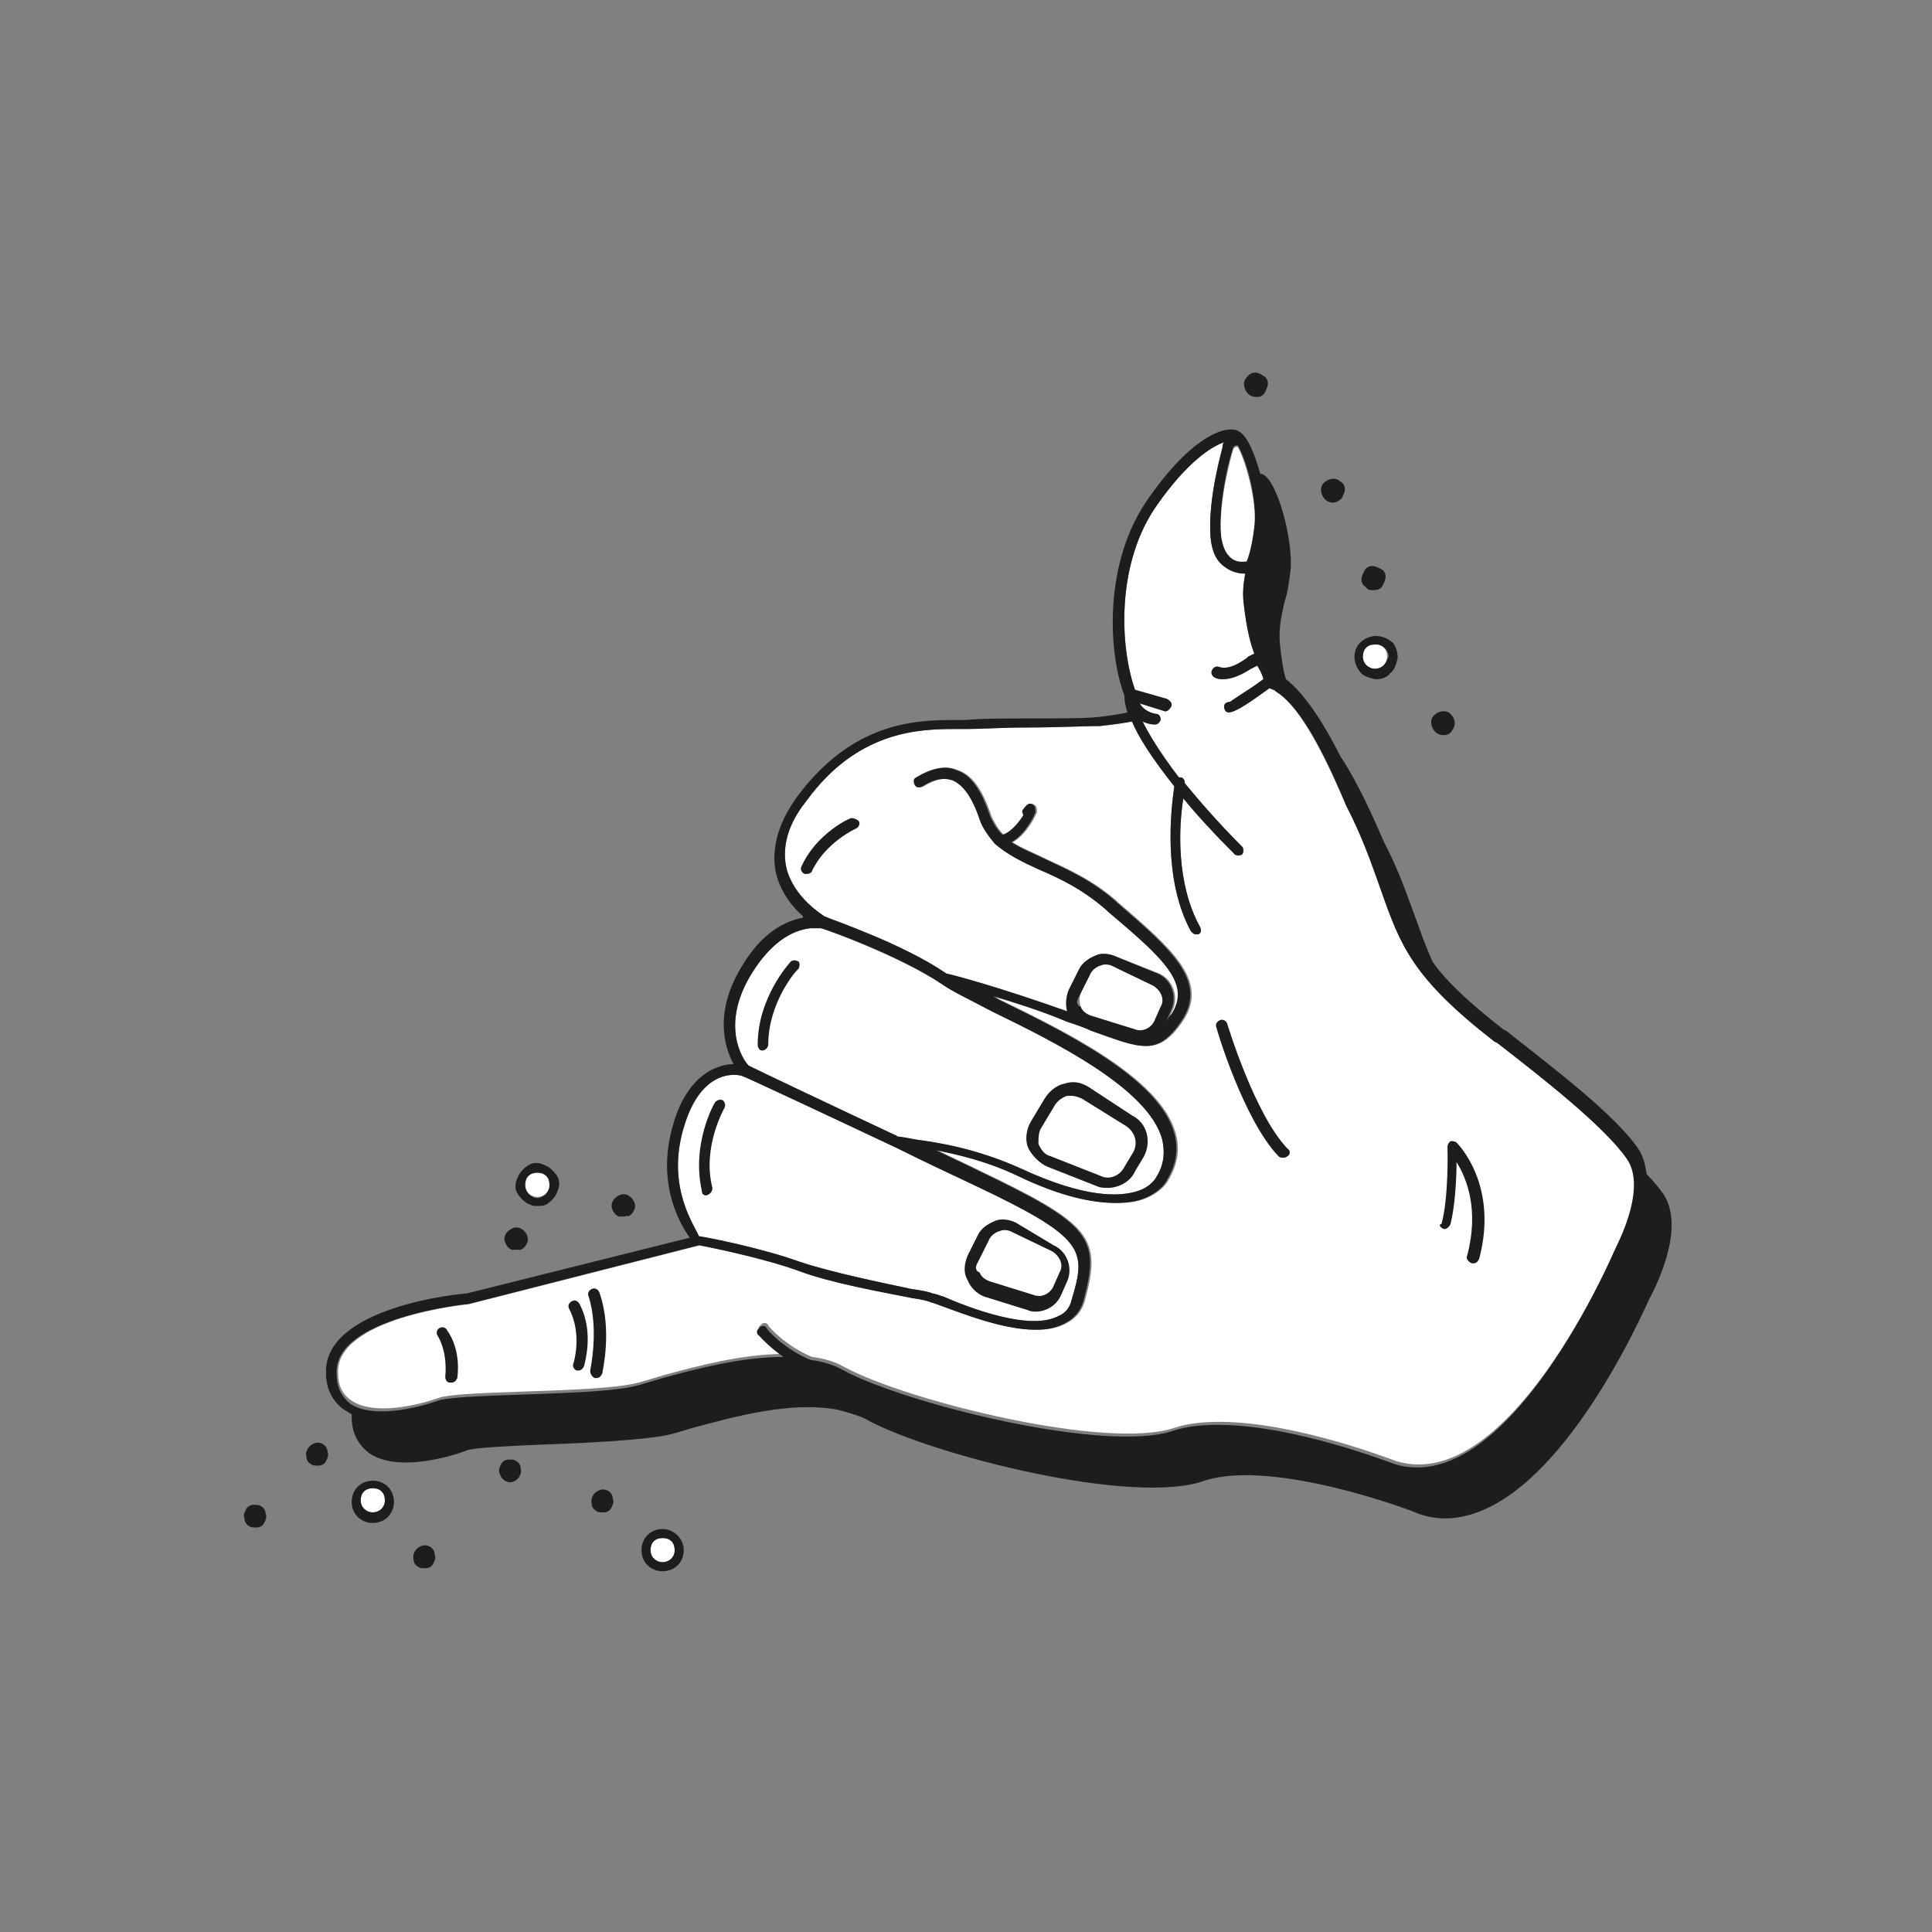 <?xml version="1.0" encoding="utf-8"?>
<!-- Generator: Adobe Illustrator 26.5.0, SVG Export Plug-In . SVG Version: 6.00 Build 0)  -->
<svg version="1.1" id="Ebene_1" xmlns="http://www.w3.org/2000/svg" xmlns:xlink="http://www.w3.org/1999/xlink" x="0px" y="0px"
	 viewBox="0 0 128 128" style="enable-background:new 0 0 128 128;" xml:space="preserve">
<rect x="0" y="0" width="128" height="128" fill="#808080" stroke="none"/>
<style type="text/css">
	.st0{fill:#FFFFFF;}
	.st1{fill:#1D1D1B;}
</style>
<path class="st0" d="M24.7,100.2c-0.4,0-0.8-0.3-0.8-0.8s0.3-0.8,0.8-0.8s0.8,0.3,0.8,0.8S25.1,100.2,24.7,100.2z"/>
<path class="st0" d="M43.9,103.5c-0.4,0-0.8-0.3-0.8-0.8s0.3-0.8,0.8-0.8s0.8,0.3,0.8,0.8S44.3,103.5,43.9,103.5z"/>
<g>
	<path class="st1" d="M91,39.1C91,39.1,91,39.1,91,39.1c0.3,0,0.5-0.1,0.6-0.3s0.2-0.4,0.2-0.6c0-0.2-0.1-0.4-0.3-0.5
		c-0.2-0.1-0.4-0.2-0.6-0.2c-0.2,0-0.4,0.1-0.5,0.3c-0.1,0.2-0.2,0.4-0.2,0.6c0,0.2,0.1,0.4,0.3,0.5C90.6,39.1,90.8,39.1,91,39.1z"
		/>
	<path class="st1" d="M87.7,32c-0.3,0.3-0.2,0.8,0.1,1.1c0.1,0.1,0.3,0.2,0.5,0.2c0.2,0,0.4-0.1,0.6-0.3c0.1-0.2,0.2-0.4,0.2-0.6
		c0-0.2-0.1-0.4-0.3-0.5C88.5,31.6,88,31.7,87.7,32z"/>
	<path class="st1" d="M96.1,47.3c-0.3-0.3-0.8-0.2-1.1,0.1c-0.3,0.3-0.2,0.8,0.1,1.1c0.1,0.1,0.3,0.2,0.5,0.2c0,0,0.1,0,0.1,0
		c0.2,0,0.4-0.1,0.5-0.3C96.5,48,96.4,47.6,96.1,47.3z"/>
	<path class="st1" d="M82.6,25c-0.3,0.3-0.2,0.8,0.1,1.1c0.1,0.1,0.3,0.2,0.5,0.2c0,0,0.1,0,0.1,0c0.2,0,0.4-0.1,0.5-0.3
		c0.1-0.2,0.2-0.4,0.2-0.6c0-0.2-0.1-0.4-0.3-0.5C83.3,24.6,82.9,24.6,82.6,25z"/>
	<path class="st1" d="M90.2,42.5c-0.6,0.5-0.6,1.4-0.1,2c0.2,0.3,0.6,0.4,1,0.5c0,0,0.1,0,0.1,0c0.3,0,0.7-0.1,0.9-0.4
		c0.3-0.2,0.4-0.6,0.5-1c0-0.4-0.1-0.7-0.3-1C91.6,42,90.8,42,90.2,42.5z M91.6,44.1c-0.1,0.1-0.3,0.2-0.5,0.2
		c-0.2,0-0.4-0.1-0.5-0.3c-0.3-0.3-0.2-0.8,0.1-1.1c0.1-0.1,0.3-0.2,0.5-0.2c0.2,0,0.4,0.1,0.6,0.3c0.1,0.1,0.2,0.3,0.2,0.5
		C91.9,43.7,91.8,43.9,91.6,44.1z"/>
</g>
<g>
	<path class="st1" d="M16.8,99.7c-0.2,0-0.4,0.1-0.5,0.3s-0.2,0.4-0.1,0.6c0,0.2,0.1,0.4,0.3,0.5c0.1,0.1,0.3,0.1,0.4,0.1
		c0,0,0.1,0,0.1,0c0.2,0,0.4-0.1,0.5-0.3c0.1-0.2,0.2-0.4,0.1-0.6c0-0.2-0.1-0.4-0.3-0.5C17.2,99.7,17,99.7,16.8,99.7z"/>
	<path class="st1" d="M39.8,98.7c-0.4,0.1-0.7,0.5-0.6,0.9c0,0.2,0.1,0.4,0.3,0.5c0.1,0.1,0.3,0.1,0.4,0.1c0,0,0.1,0,0.1,0
		c0.2,0,0.4-0.1,0.5-0.3s0.2-0.4,0.1-0.6C40.6,98.9,40.2,98.6,39.8,98.7z"/>
	<path class="st1" d="M28,102.4c-0.4,0.1-0.7,0.5-0.6,0.9c0,0.2,0.1,0.4,0.3,0.5c0.1,0.1,0.3,0.1,0.4,0.1c0,0,0.1,0,0.1,0
		c0.2,0,0.4-0.1,0.5-0.3c0.1-0.2,0.2-0.4,0.1-0.6C28.8,102.6,28.4,102.3,28,102.4z"/>
	<path class="st1" d="M33.7,96.7c-0.2,0-0.4,0.1-0.5,0.3s-0.2,0.4-0.1,0.6c0.1,0.4,0.4,0.6,0.7,0.6c0,0,0.1,0,0.1,0
		c0.4-0.1,0.7-0.5,0.6-0.9c0-0.2-0.1-0.4-0.3-0.5C34.1,96.7,33.9,96.7,33.7,96.7z"/>
	<path class="st1" d="M20.9,95.6c-0.4,0.1-0.7,0.5-0.6,0.9c0,0.2,0.1,0.4,0.3,0.5c0.1,0.1,0.3,0.1,0.4,0.1c0,0,0.1,0,0.1,0
		c0.2,0,0.4-0.1,0.5-0.3s0.2-0.4,0.1-0.6C21.7,95.8,21.3,95.5,20.9,95.6z"/>
	<path class="st1" d="M43.9,101.3c-0.8,0-1.4,0.6-1.4,1.4s0.6,1.4,1.4,1.4s1.4-0.6,1.4-1.4S44.6,101.3,43.9,101.3z M43.9,103.5
		c-0.4,0-0.8-0.3-0.8-0.8s0.3-0.8,0.8-0.8s0.8,0.3,0.8,0.8S44.3,103.5,43.9,103.5z"/>
	<path class="st1" d="M24.7,98.1c-0.8,0-1.4,0.6-1.4,1.4s0.6,1.4,1.4,1.4s1.4-0.6,1.4-1.4S25.5,98.1,24.7,98.1z M24.7,100.2
		c-0.4,0-0.8-0.3-0.8-0.8s0.3-0.8,0.8-0.8s0.8,0.3,0.8,0.8S25.1,100.2,24.7,100.2z"/>
</g>
<path class="st0" d="M49.8,64.5c2.1-3.5,4.5-3,4.6-3c0.1,0,5.1,1.8,8,3.7c0.7,0.5,1.8,1,3.3,1.8c4.1,2,10.4,5.1,11.3,8.5
	c0.2,0.9,0.1,1.7-0.4,2.5c0,0-0.3,0.6-1.2,0.9c-1.2,0.4-3.5,0.5-7.8-1.5c-2.9-1.3-5.4-1.7-6.9-1.9c-0.5-0.1-1.1-0.2-1.2-0.2
	c-0.1,0-0.1-0.1-0.2-0.1c-4.9-2.3-9.1-4.3-9.7-4.6C49.2,70.2,47.7,67.9,49.8,64.5z"/>
<path class="st0" d="M45.3,74.7c1.2-4.1,3.7-3.5,3.9-3.4c0.3,0.1,5,2.3,10.3,4.8c1.6,0.8,3.3,1.6,5,2.4c7.4,3.5,7.5,4.3,6.5,7.6
	c-0.1,0.5-0.4,0.9-0.9,1.1c-1.9,1-6-0.6-7.6-1.3c-0.3-0.1-0.6-0.2-0.7-0.2c-0.2-0.1-0.7-0.2-1.4-0.3c-1.9-0.4-5.3-1.1-7.4-1.8
	c-2.5-0.9-6-1.6-6.7-1.7C46.1,81.3,44.1,78.7,45.3,74.7z"/>
<path class="st0" d="M107,82.8c-0.1,0.2-7,16.3-14.5,14c-0.3-0.1-6.7-2.6-11.7-2.6c-1.1,0-2.1,0.1-3,0.4c-4.5,1.5-17.7-1.8-21.8-4
	c-0.7-0.4-1.4-0.6-2.2-0.7c-1.7-0.7-2.9-2-2.9-2.1c-0.1-0.2-0.4-0.2-0.5,0c-0.2,0.1-0.2,0.4,0,0.5c0,0,0.6,0.7,1.6,1.4
	c-2.8,0-5.8,0.8-8,1.4c-0.7,0.2-1.3,0.4-1.7,0.5c-1.5,0.4-4.9,0.5-7.8,0.6c-3,0.1-4.8,0.2-5.4,0.4c-1.4,0.5-4.3,1.2-5.8,0.2
	c-0.6-0.4-0.9-1-0.9-1.8c-0.2-3.7,8.6-4.6,8.7-4.6l15.3-3.9c0.5,0.1,4.1,0.8,6.6,1.7c2.1,0.8,5.5,1.4,7.5,1.8
	c0.7,0.1,1.1,0.2,1.3,0.3c0.1,0,0.3,0.1,0.6,0.2c1.4,0.5,4.1,1.6,6.3,1.6c0.7,0,1.3-0.1,1.9-0.4c0.6-0.3,1.1-0.8,1.3-1.6
	c1.1-4.1,0.4-5-6.9-8.5c-1-0.5-1.9-0.9-2.9-1.4c1.4,0.3,3.3,0.7,5.4,1.7c2.9,1.4,5,1.8,6.5,1.8c0.8,0,1.4-0.1,1.9-0.3
	c1.2-0.5,1.5-1.2,1.5-1.2c0.6-1,0.8-2,0.5-3.1c-1-3.7-7.4-6.8-11.7-8.9c-0.1-0.1-0.2-0.1-0.3-0.2c1.3,0.4,3,0.9,4.9,1.7
	c0.6,0.2,1.2,0.4,1.6,0.6c1.7,0.6,2.7,1,3.6,1c0.9,0,1.6-0.5,2.4-1.7c1.7-2.6-0.7-4.7-4.3-7.8l-0.1-0.1c-1.6-1.4-3.2-2.1-4.7-2.8
	c-0.8-0.4-1.6-0.7-2.2-1.1c0.9-0.5,1.5-1.7,1.6-2c0-0.2,0-0.4-0.2-0.5c-0.3-0.2-0.5,0.2-0.6,0.3c-0.1,0.1-0.1,0.2,0,0.4
	c-0.3,0.5-0.9,1.2-1.4,1.3c-0.4-0.4-0.6-0.8-0.8-1.2c-0.6-1.8-1.3-2.8-2.3-3.1c-0.7-0.3-1.6-0.1-2.6,0.5c-0.2,0.1-0.2,0.3-0.1,0.5
	s0.3,0.2,0.5,0.1c0.8-0.5,1.4-0.6,2-0.4c0.7,0.3,1.3,1.1,1.8,2.6c0.2,0.6,0.6,1.1,1,1.6c0,0,0,0,0,0c0,0,0,0,0,0
	c0.8,0.7,1.8,1.2,2.9,1.7c1.4,0.6,2.9,1.3,4.5,2.7l0.1,0.1c3.8,3.2,5.5,4.8,4.2,6.8c-0.2,0.2-0.3,0.4-0.4,0.6l0.4-0.9
	c0.4-0.9,0-2-0.9-2.4L74,63.4c-0.4-0.2-1-0.3-1.4-0.1c-0.5,0.2-0.9,0.5-1.1,0.9l-0.7,1.4c-0.2,0.5-0.2,1-0.1,1.4
	c-4.5-1.6-7.5-2.4-8-2.5c-2.9-2-7.7-3.6-8.1-3.8c-0.1-0.1-2-1.2-2.5-3.2c-0.3-1.4,0.1-2.9,1.3-4.4c3.4-4.7,7.5-4.8,9.9-4.8
	c0.2,0,0.5,0,0.7,0c1,0,2.4-0.1,3.9-0.1c2,0,4.1-0.1,5-0.1c0.9-0.1,1.6-0.2,2.1-0.3c0.4,1,1.3,2.4,2.8,4.3c-0.2,1.4-0.8,6.1,1.1,9.6
	c0.1,0.1,0.2,0.2,0.3,0.2c0.1,0,0.1,0,0.2,0c0.2-0.1,0.2-0.3,0.1-0.5c-1.6-2.9-1.4-6.7-1.1-8.5c0.9,1.1,2,2.3,3.4,3.7
	c0.1,0.1,0.4,0.1,0.5,0c0.1-0.1,0.1-0.4,0-0.5c-1.6-1.6-2.8-3-3.8-4.2c0,0,0,0,0,0c0-0.2-0.1-0.4-0.3-0.4c0,0-0.1,0-0.1,0
	c-1.3-1.7-2-2.9-2.4-3.7c0.2,0.1,0.5,0.2,0.8,0.2c0,0,0,0,0,0c0.2,0,0.3-0.1,0.4-0.3c0-0.2-0.1-0.4-0.3-0.4
	c-0.6-0.1-0.9-0.4-1.1-0.7l1.6,0.5c0.2,0.1,0.4-0.1,0.5-0.3c0.1-0.2-0.1-0.4-0.3-0.5l-2.1-0.6c-1-2.8-1.3-8.4,1.5-12.3
	c1.9-2.7,3.5-3.8,4.4-4.1c-0.1,0.1-0.1,0.2-0.1,0.3c0,0.1-1,3.4-0.8,6c0.1,1,0.4,1.6,1,2c0.4,0.3,0.9,0.4,1.2,0.4c0,0,0,0,0.1,0
	c-0.1,0.6-0.2,1.2-0.1,2c0.2,1.8,0.5,2.8,0.7,3.3l-0.4,0.2l-0.1,0.1c-0.3,0.2-1.1,0.8-1.8,0.6c-0.2-0.1-0.4,0-0.5,0.2
	c-0.1,0.2,0,0.4,0.2,0.5c0.2,0.1,0.4,0.1,0.5,0.1c0.9,0,1.7-0.6,1.9-0.7l0.4-0.2c0.3,0.5,0.4,0.8,0.4,0.9l-0.7,0.5
	c-0.6,0.4-1.4,0.9-1.5,1c-0.2,0-0.4,0.1-0.4,0.3c0,0.2,0.1,0.4,0.3,0.4c0,0,0,0,0,0c0.2,0,0.6-0.1,2-1.1l0.7-0.5
	c2,0.7,4,5.3,5.1,7.8l0.4,0.8c0.9,1.9,1.4,3.4,1.9,4.8c1.3,3.7,2.1,5.8,7.5,10l0.2,0.1c2.7,2.1,7.1,5.5,8.6,7.7
	C109.3,78.6,107,82.7,107,82.8z"/>
<path class="st0" d="M72.2,64.6c0.1-0.3,0.4-0.5,0.6-0.6c0.1,0,0.2-0.1,0.4-0.1c0.2,0,0.3,0,0.5,0.1l2.7,1.3
	c0.5,0.3,0.8,0.9,0.5,1.4l-0.4,0.9c-0.2,0.5-0.8,0.8-1.3,0.6l-2.9-0.9c-0.3-0.1-0.6-0.3-0.7-0.6c-0.1-0.3-0.1-0.6,0-0.9L72.2,64.6z"
	/>
<g>
	<path class="st1" d="M95.6,81.4c0.2,0.1,0.4-0.1,0.5-0.3c0.3-1.2,0.4-3,0.4-4.1c0.7,1.1,1.5,3.2,0.7,6.2c-0.1,0.2,0.1,0.4,0.3,0.5
		c0,0,0.1,0,0.1,0c0.2,0,0.3-0.1,0.4-0.3c1.3-4.9-1.4-7.6-1.5-7.7c-0.1-0.1-0.3-0.1-0.4-0.1c-0.1,0.1-0.2,0.2-0.2,0.4
		c0,0,0.1,3.3-0.4,5.1C95.3,81.1,95.4,81.3,95.6,81.4z"/>
	<path class="st1" d="M84.7,76.6c0.1,0.1,0.2,0.1,0.3,0.1c0.1,0,0.2,0,0.3-0.1c0.2-0.1,0.2-0.4,0-0.5c-2.2-2.3-4-8.3-4-8.3
		c-0.1-0.2-0.3-0.3-0.5-0.2c-0.2,0.1-0.3,0.3-0.2,0.5C80.6,68.2,82.4,74.2,84.7,76.6z"/>
	<path class="st1" d="M46.8,79.2C46.8,79.2,46.9,79.2,46.8,79.2c0.3-0.1,0.4-0.3,0.4-0.5C46.5,76,48,73.4,48,73.4
		c0.1-0.2,0-0.4-0.1-0.5c-0.2-0.1-0.4,0-0.5,0.1c-0.1,0.1-1.6,2.8-0.9,5.9C46.5,79.1,46.6,79.2,46.8,79.2z"/>
	<path class="st1" d="M50.5,69.6C50.5,69.6,50.5,69.6,50.5,69.6c0.2,0,0.4-0.2,0.4-0.4c0-2.8,1.9-5,2-5c0.1-0.2,0.1-0.4,0-0.5
		c-0.2-0.1-0.4-0.1-0.5,0c-0.1,0.1-2.2,2.4-2.2,5.5C50.2,69.4,50.3,69.6,50.5,69.6z"/>
	<path class="st1" d="M56.4,54.2c-0.1,0-2.3,1-3.3,3.2c-0.1,0.2,0,0.4,0.2,0.5c0,0,0.1,0,0.2,0c0.1,0,0.3-0.1,0.3-0.2
		c0.9-1.9,2.9-2.8,2.9-2.8c0.2-0.1,0.3-0.3,0.2-0.5C56.8,54.3,56.6,54.2,56.4,54.2z"/>
	<path class="st1" d="M38,90.3c-0.1,0.2,0,0.4,0.2,0.5c0,0,0.1,0,0.1,0c0.2,0,0.3-0.1,0.4-0.3c0-0.1,0.7-2.2-0.3-4.1
		c-0.1-0.2-0.3-0.3-0.5-0.2c-0.2,0.1-0.3,0.3-0.2,0.5C38.6,88.4,38,90.3,38,90.3z"/>
	<path class="st1" d="M29.5,91.2c0,0.2,0.1,0.4,0.3,0.4c0,0,0,0,0.1,0c0.2,0,0.3-0.1,0.4-0.3c0-0.1,0.3-1.8-0.7-3.2
		c-0.1-0.2-0.4-0.2-0.5-0.1c-0.2,0.1-0.2,0.4-0.1,0.5C29.7,89.7,29.5,91.2,29.5,91.2z"/>
	<path class="st1" d="M39.1,90.8c0,0.2,0.1,0.4,0.3,0.5c0,0,0.1,0,0.1,0c0.2,0,0.3-0.1,0.4-0.3c0-0.1,0.7-2.9-0.2-5.4
		c-0.1-0.2-0.3-0.3-0.5-0.2c-0.2,0.1-0.3,0.3-0.2,0.5C39.7,88.1,39.1,90.8,39.1,90.8z"/>
	<path class="st1" d="M69.4,77.3l3.3,1.3c0.2,0.1,0.5,0.1,0.7,0.1c0.7,0,1.5-0.4,1.8-1.1l0.6-1c0.5-1,0.2-2.2-0.8-2.7L72.1,72
		c-0.5-0.3-1-0.4-1.6-0.2c-0.5,0.1-1,0.5-1.3,1l-0.9,1.5c-0.3,0.5-0.4,1.2-0.2,1.7S68.9,77.1,69.4,77.3z M69,74.7l0.9-1.5
		c0.2-0.3,0.5-0.5,0.8-0.6c0.1,0,0.2,0,0.3,0c0.2,0,0.5,0.1,0.7,0.2l2.9,1.8c0.6,0.4,0.8,1.1,0.5,1.7l-0.6,1c-0.3,0.6-1,0.9-1.6,0.6
		l-3.3-1.3c-0.4-0.1-0.6-0.4-0.8-0.8C68.8,75.4,68.8,75,69,74.7z"/>
	<path class="st1" d="M65.2,85.9l2.9,0.9c0.2,0.1,0.4,0.1,0.5,0.1c0.7,0,1.4-0.4,1.7-1.1l0.4-0.9c0.4-0.9,0-2-0.9-2.4L67.3,81
		c-0.4-0.2-1-0.3-1.4-0.1c-0.5,0.2-0.9,0.5-1.1,0.9l-0.7,1.4c-0.2,0.5-0.3,1.1,0,1.6C64.3,85.3,64.7,85.7,65.2,85.9z M64.8,83.6
		l0.7-1.4c0.1-0.3,0.4-0.5,0.6-0.6c0.1,0,0.2-0.1,0.4-0.1c0.2,0,0.3,0,0.5,0.1l2.7,1.3c0.5,0.3,0.8,0.9,0.5,1.4l-0.4,0.9
		c-0.2,0.5-0.8,0.8-1.3,0.6l-2.9-0.9c-0.3-0.1-0.6-0.3-0.7-0.6C64.6,84.2,64.6,83.9,64.8,83.6z"/>
	<path class="st1" d="M110.2,79.1c-0.3-0.4-0.6-0.8-1.1-1.3c-0.1-0.6-0.2-1.1-0.5-1.6c-1.5-2.3-5.9-5.6-8.8-7.9l-0.2-0.1
		c-2.3-1.8-3.8-3.2-4.7-4.5c-0.3-0.7-0.6-1.4-0.9-2.3c-0.5-1.3-1-2.9-1.9-4.8l-0.4-0.8c-0.7-1.6-1.7-3.9-2.9-5.7
		c-1-2-2.3-4.1-3.6-5.1c-0.2-0.6-0.3-1.4-0.4-2.3c-0.1-1.1,0.1-1.9,0.3-2.8c0.2-0.6,0.3-1.3,0.4-2.1c0.2-2-0.9-6.1-1.9-6.4
		c0,0-0.1,0-0.1,0c-0.4-1.4-0.9-2.7-1.6-2.9c-1.1-0.3-3.3,0.9-5.8,4.5c-3,4.2-2.7,10.2-1.6,13.1c0,0.2,0,0.5,0.2,1.1
		c-0.4,0.1-1.1,0.2-1.9,0.3c-0.8,0.1-2.9,0.1-4.9,0.1c-1.5,0-2.9,0-3.9,0.1c-0.2,0-0.4,0-0.7,0c-2.6,0-6.8,0.1-10.5,5.1
		c-1.3,1.8-1.7,3.5-1.4,5c0.3,1.3,1.1,2.3,1.8,2.9c0,0,0,0.1,0,0.1c-1.1,0.2-2.7,0.9-4.1,3.3c-1.8,3-1.1,5.3-0.5,6.4
		c-0.4,0-0.9,0.1-1.5,0.4c-1.1,0.6-2,1.8-2.5,3.6c-1.1,3.7,0.3,6.4,1.1,7.5l-14.8,3.7c-0.4,0-9.5,0.9-9.3,5.3c0,1.1,0.5,1.9,1.2,2.4
		c0.2,0.1,0.3,0.2,0.5,0.3c0,0.1,0,0.1,0,0.2c0,1.1,0.5,1.9,1.2,2.4c2.1,1.4,6.2-0.1,6.4-0.2c0.5-0.2,2.9-0.3,5.2-0.4
		c3-0.1,6.4-0.3,8-0.6c0.5-0.1,1.1-0.3,1.8-0.5c2.6-0.7,6.5-1.8,9.6-1.2c0,0,1.6,0.4,2,0.7c4.3,2.3,17.6,5.7,22.3,4
		c4.6-1.5,14.1,2.1,14.2,2.2c0.6,0.2,1.2,0.3,1.7,0.3c7.3,0,13.3-14,13.6-14.6C109.4,85.8,111.8,81.5,110.2,79.1z M81.7,29.7
		c0-0.1,0.1-0.2,0.3-0.2c0.6,1,1.3,3.6,1.1,5.3c-0.1,0.8-0.2,1.4-0.4,2c0,0.1-0.1,0.2-0.1,0.3c-0.2,0-0.6,0.1-1-0.2
		c-0.4-0.3-0.6-0.8-0.7-1.5C80.7,33,81.6,29.8,81.7,29.7z M49.8,64.5c1.5-2.4,3-2.9,3.9-3c0,0,0,0,0,0c0.4,0,0.7,0,0.7,0
		c0,0,0,0,0,0c0.4,0.1,5.2,1.8,8,3.7c0.7,0.5,1.8,1,3.3,1.8c4.1,2,10.4,5.1,11.3,8.5c0.2,0.9,0.1,1.7-0.4,2.5c0,0-0.3,0.6-1.2,0.9
		c-1.2,0.4-3.5,0.5-7.8-1.5c-2.9-1.3-5.4-1.7-6.9-1.9c-0.5-0.1-1.1-0.2-1.2-0.2c-0.1,0-0.1-0.1-0.2-0.1c-4.9-2.3-9.1-4.3-9.7-4.6
		C49.2,70.2,47.7,67.9,49.8,64.5z M45.3,74.7c1.2-4.1,3.7-3.5,3.9-3.4c0.3,0.1,5,2.3,10.3,4.8c1.6,0.8,3.3,1.6,5,2.4
		c7.4,3.5,7.5,4.3,6.5,7.6c-0.1,0.5-0.4,0.9-0.9,1.1c-1.9,1-6-0.6-7.6-1.3c-0.3-0.1-0.6-0.2-0.7-0.2c-0.2-0.1-0.7-0.2-1.4-0.3
		c-1.9-0.4-5.3-1.1-7.4-1.8c-2.5-0.9-6-1.6-6.7-1.7C46.1,81.3,44.1,78.7,45.3,74.7z M22.3,91c-0.2-3.7,8.6-4.6,8.7-4.6l15.3-3.9
		c0.5,0.1,4.1,0.8,6.6,1.7c2.1,0.8,5.5,1.4,7.5,1.8c0.7,0.1,1.1,0.2,1.3,0.3c0.1,0,0.3,0.1,0.6,0.2c1.4,0.5,4.1,1.6,6.3,1.6
		c0.7,0,1.3-0.1,1.9-0.4c0.6-0.3,1.1-0.8,1.3-1.6c1.1-4.1,0.4-5-6.9-8.5c-1-0.5-1.9-0.9-2.9-1.4c1.4,0.3,3.3,0.7,5.4,1.7
		c2.9,1.4,5,1.8,6.5,1.8c0.8,0,1.4-0.1,1.9-0.3c1.2-0.5,1.5-1.2,1.5-1.2c0.6-1,0.8-2,0.5-3.1c-1-3.7-7.4-6.8-11.7-8.9
		c-0.1-0.1-0.2-0.1-0.3-0.2c1.3,0.4,3,0.9,4.9,1.7c0.6,0.2,1.2,0.4,1.6,0.6c1.7,0.6,2.7,1,3.6,1c0.9,0,1.6-0.5,2.4-1.7
		c1.7-2.6-0.7-4.7-4.3-7.8l-0.1-0.1c-1.6-1.4-3.2-2.1-4.7-2.8c-0.8-0.4-1.6-0.7-2.2-1.1c0.9-0.5,1.5-1.7,1.6-2c0-0.2,0-0.4-0.2-0.5
		c-0.3-0.2-0.5,0.2-0.6,0.3c-0.1,0.1-0.1,0.2,0,0.4c-0.3,0.5-0.9,1.2-1.4,1.3c-0.4-0.4-0.6-0.8-0.8-1.2c-0.6-1.8-1.3-2.8-2.3-3.1
		c-0.7-0.3-1.6-0.1-2.6,0.5c-0.2,0.1-0.2,0.3-0.1,0.5s0.3,0.2,0.5,0.1c0.8-0.5,1.4-0.6,2-0.4c0.7,0.3,1.3,1.1,1.8,2.6
		c0.2,0.6,0.6,1.1,1,1.6c0,0,0,0,0,0c0,0,0,0,0,0c0.8,0.7,1.8,1.2,2.9,1.7c1.4,0.6,2.9,1.3,4.5,2.7l0.1,0.1c3.8,3.2,5.5,4.8,4.2,6.8
		c-0.2,0.2-0.3,0.4-0.4,0.6l0.4-0.9c0.4-0.9,0-2-0.9-2.4L74,63.4c-0.4-0.2-1-0.3-1.4-0.1c-0.5,0.2-0.9,0.5-1.1,0.9l-0.7,1.4
		c-0.2,0.5-0.2,1-0.1,1.4c-4.5-1.6-7.5-2.4-8-2.5c-2.9-2-7.7-3.6-8.1-3.8c-0.1-0.1-2-1.2-2.5-3.2c-0.3-1.4,0.1-2.9,1.3-4.4
		c3.4-4.7,7.5-4.8,9.9-4.8c0.2,0,0.5,0,0.7,0c1,0,2.4-0.1,3.9-0.1c2,0,4.1-0.1,5-0.1c0.9-0.1,1.6-0.2,2.1-0.3c0.4,1,1.3,2.4,2.8,4.3
		c-0.2,1.4-0.8,6.1,1.1,9.6c0.1,0.1,0.2,0.2,0.3,0.2c0.1,0,0.1,0,0.2,0c0.2-0.1,0.2-0.3,0.1-0.5c-1.6-2.9-1.4-6.7-1.1-8.5
		c0.9,1.1,2,2.3,3.4,3.7c0.1,0.1,0.4,0.1,0.5,0c0.1-0.1,0.1-0.4,0-0.5c-1.6-1.6-2.8-3-3.8-4.2c0,0,0,0,0,0c0-0.2-0.1-0.4-0.3-0.4
		c0,0-0.1,0-0.1,0c-1.3-1.7-2-2.9-2.4-3.7c0.2,0.1,0.5,0.2,0.8,0.2c0,0,0,0,0,0c0.2,0,0.3-0.1,0.4-0.3c0-0.2-0.1-0.4-0.3-0.4
		c-0.6-0.1-0.9-0.4-1.1-0.7l1.6,0.5c0.2,0.1,0.4-0.1,0.5-0.3c0.1-0.2-0.1-0.4-0.3-0.5l-2.1-0.6c-1-2.8-1.3-8.4,1.5-12.3
		c1.9-2.7,3.5-3.8,4.4-4.1c-0.1,0.1-0.1,0.2-0.1,0.3c0,0.1-1,3.4-0.8,6c0.1,1,0.4,1.6,1,2c0.4,0.3,0.9,0.4,1.2,0.4c0,0,0,0,0.1,0
		c-0.1,0.6-0.2,1.2-0.1,2c0.2,1.8,0.5,2.8,0.7,3.3l-0.4,0.2l-0.1,0.1c-0.3,0.2-1.1,0.8-1.8,0.6c-0.2-0.1-0.4,0-0.5,0.2
		c-0.1,0.2,0,0.4,0.2,0.5c0.2,0.1,0.4,0.1,0.5,0.1c0.9,0,1.7-0.6,1.9-0.7l0.4-0.2c0.3,0.5,0.4,0.8,0.4,0.9l-0.7,0.5
		c-0.6,0.4-1.4,0.9-1.5,1c-0.2,0-0.4,0.1-0.4,0.3c0,0.2,0.1,0.4,0.3,0.4c0,0,0,0,0,0c0.2,0,0.6-0.1,2-1.1l0.7-0.5c0,0,0,0,0,0
		c0.1,0,0.2,0.1,0.3,0.1c0,0,0.1,0,0.1,0.1c1.9,1.1,3.7,5.2,4.7,7.6l0.4,0.8c0.9,1.9,1.4,3.4,1.9,4.8c1.3,3.7,2.1,5.8,7.5,10
		l0.2,0.1c2.7,2.1,7.1,5.5,8.6,7.7c1.4,2.1-0.9,6.1-0.9,6.2c-0.1,0.2-7,16.3-14.5,14c-0.3-0.1-6.7-2.6-11.7-2.6
		c-1.1,0-2.1,0.1-3,0.4c-4.5,1.5-17.7-1.8-21.8-4c-0.7-0.4-1.4-0.6-2.2-0.7c-1.7-0.7-2.9-2-2.9-2.1c-0.1-0.2-0.4-0.2-0.5,0
		c-0.2,0.1-0.2,0.4,0,0.5c0,0,0.6,0.7,1.6,1.4c-2.8,0-5.8,0.8-8,1.4c-0.7,0.2-1.3,0.4-1.7,0.5c-1.5,0.4-4.9,0.5-7.8,0.6
		c-3,0.1-4.8,0.2-5.4,0.4c-1.4,0.5-4.3,1.2-5.8,0.2C22.6,92.5,22.3,91.9,22.3,91z M71.5,66l0.7-1.4c0.1-0.3,0.4-0.5,0.6-0.6
		c0.1,0,0.2-0.1,0.4-0.1c0.2,0,0.3,0,0.5,0.1l2.7,1.3c0.5,0.3,0.8,0.9,0.5,1.4l-0.4,0.9c-0.2,0.5-0.8,0.8-1.3,0.6l-2.9-0.9
		c-0.3-0.1-0.6-0.3-0.7-0.6C71.3,66.6,71.3,66.3,71.5,66z"/>
</g>
<path class="st0" d="M83.1,34.9c-0.1,0.8-0.2,1.4-0.4,2c0,0.1-0.1,0.2-0.1,0.3c-0.2,0-0.6,0.1-1-0.2c-0.4-0.3-0.6-0.8-0.7-1.5
	c-0.2-2.4,0.8-5.7,0.8-5.7c0-0.1,0.1-0.2,0.3-0.2C82.5,30.5,83.3,33.2,83.1,34.9z"/>
<path class="st1" d="M34.2,82.8c-0.1,0-0.2,0-0.3,0c-0.2-0.1-0.3-0.2-0.4-0.4c-0.2-0.4,0-0.8,0.4-1c0.4-0.2,0.8,0,1,0.4
	c0.1,0.2,0.1,0.4,0,0.6c-0.1,0.2-0.2,0.3-0.4,0.4l0,0C34.4,82.8,34.3,82.8,34.2,82.8z"/>
<path class="st1" d="M41.3,80.6c-0.1,0-0.2,0-0.3,0c-0.2-0.1-0.3-0.2-0.4-0.4c-0.2-0.4,0-0.8,0.4-1c0.4-0.2,0.8,0,1,0.4
	c0.1,0.2,0.1,0.4,0,0.6s-0.2,0.3-0.4,0.4l0,0C41.6,80.5,41.5,80.6,41.3,80.6z"/>
<path class="st1" d="M35.6,79.9c-0.2,0-0.3,0-0.5-0.1c-0.3-0.1-0.6-0.4-0.8-0.7s-0.2-0.7,0-1.1c0.1-0.3,0.4-0.6,0.7-0.8
	c0.3-0.2,0.7-0.2,1.1,0c0.3,0.1,0.6,0.4,0.8,0.7s0.2,0.7,0,1.1c-0.1,0.3-0.4,0.6-0.7,0.8C36,79.9,35.8,79.9,35.6,79.9z M35.6,77.8
	c-0.1,0-0.2,0-0.3,0.1c-0.2,0.1-0.3,0.2-0.4,0.4s-0.1,0.4,0,0.6s0.2,0.3,0.4,0.4c0.2,0.1,0.4,0.1,0.6,0l0,0c0.2-0.1,0.3-0.2,0.4-0.4
	s0.1-0.4,0-0.6s-0.2-0.3-0.4-0.4C35.8,77.8,35.7,77.8,35.6,77.8z"/>
<path class="st0" d="M35.6,79.3c-0.4,0-0.8-0.3-0.8-0.8s0.3-0.8,0.8-0.8s0.8,0.3,0.8,0.8S36,79.3,35.6,79.3z"/>
<path class="st0" d="M91.1,44.3c-0.4,0-0.8-0.3-0.8-0.8s0.3-0.8,0.8-0.8s0.8,0.3,0.8,0.8S91.5,44.3,91.1,44.3z"/>
</svg>
